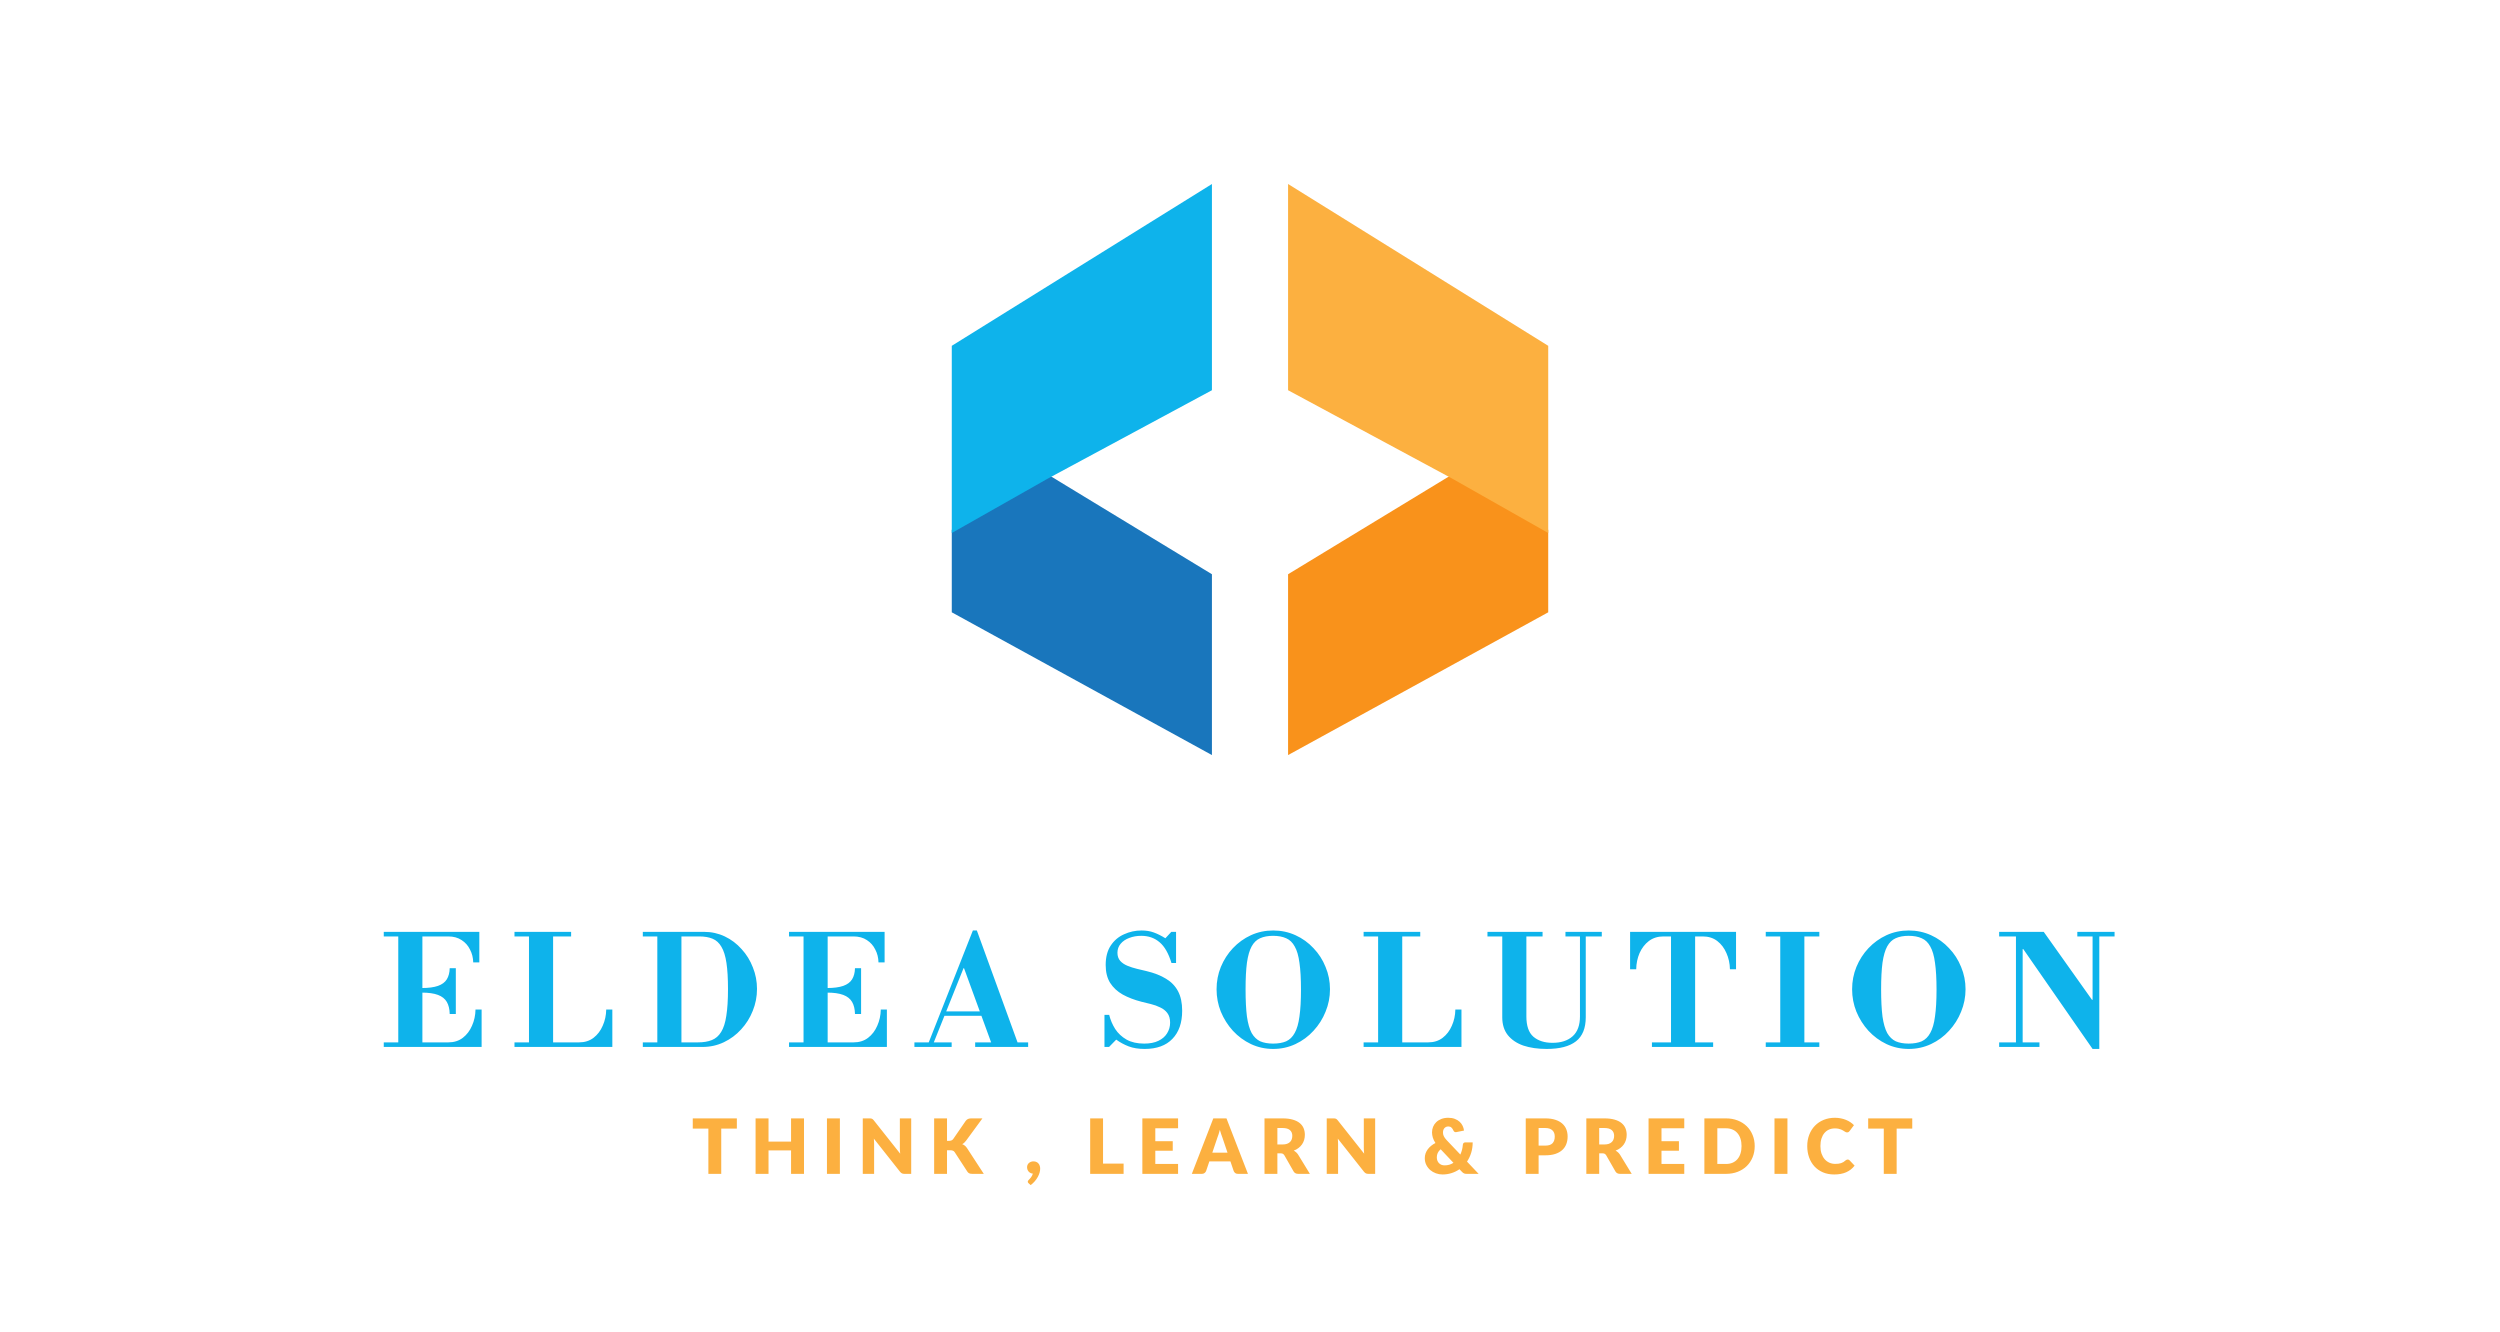 <svg width="394" height="210" viewBox="0 0 394 210" fill="none" xmlns="http://www.w3.org/2000/svg">
<rect width="394" height="210" fill="white"/>
<path d="M244 96.5V83.5L228.5 75L203 90.5V119L244 96.5Z" fill="#F9921B"/>
<path d="M244 54.5L203 29V61.5L229 75.5L244 84V54.5Z" fill="#FCB040"/>
<path d="M150 96.5V83.5L165.5 75L191 90.5V119L150 96.5Z" fill="#1976BC"/>
<path d="M150 54.5L191 29V61.5L165 75.5L150 84V54.5Z" fill="#0EB3EB"/>
<path d="M116.128 177.866H113.668V185H111.64V177.866H109.18V176.258H116.128V177.866ZM126.711 176.258V185H124.671V181.304H121.119V185H119.079V176.258H121.119V179.912H124.671V176.258H126.711ZM132.367 185H130.327V176.258H132.367V185ZM143.605 176.258V185H142.549C142.393 185 142.261 184.976 142.153 184.928C142.049 184.876 141.945 184.788 141.841 184.664L137.719 179.45C137.735 179.606 137.745 179.758 137.749 179.906C137.757 180.05 137.761 180.186 137.761 180.314V185H135.973V176.258H137.041C137.129 176.258 137.203 176.262 137.263 176.27C137.323 176.278 137.377 176.294 137.425 176.318C137.473 176.338 137.519 176.368 137.563 176.408C137.607 176.448 137.657 176.502 137.713 176.57L141.871 181.82C141.851 181.652 141.837 181.49 141.829 181.334C141.821 181.174 141.817 181.024 141.817 180.884V176.258H143.605ZM149.249 179.798H149.573C149.873 179.798 150.089 179.704 150.221 179.516L152.189 176.66C152.305 176.508 152.429 176.404 152.561 176.348C152.697 176.288 152.865 176.258 153.065 176.258H154.829L152.237 179.792C152.053 180.036 151.855 180.212 151.643 180.32C151.795 180.376 151.933 180.454 152.057 180.554C152.181 180.654 152.297 180.784 152.405 180.944L155.045 185H153.233C153.117 185 153.017 184.992 152.933 184.976C152.853 184.96 152.783 184.936 152.723 184.904C152.663 184.872 152.611 184.834 152.567 184.79C152.523 184.742 152.481 184.688 152.441 184.628L150.461 181.586C150.389 181.474 150.297 181.396 150.185 181.352C150.077 181.304 149.929 181.28 149.741 181.28H149.249V185H147.221V176.258H149.249V179.798ZM162.107 186.482C162.019 186.41 161.975 186.322 161.975 186.218C161.975 186.178 161.989 186.134 162.017 186.086C162.045 186.042 162.079 186.002 162.119 185.966C162.167 185.918 162.223 185.858 162.287 185.786C162.351 185.718 162.415 185.642 162.479 185.558C162.543 185.474 162.601 185.382 162.653 185.282C162.709 185.182 162.751 185.076 162.779 184.964C162.643 184.952 162.519 184.918 162.407 184.862C162.295 184.806 162.199 184.734 162.119 184.646C162.039 184.554 161.977 184.45 161.933 184.334C161.889 184.214 161.867 184.084 161.867 183.944C161.867 183.816 161.891 183.698 161.939 183.59C161.987 183.478 162.055 183.382 162.143 183.302C162.235 183.218 162.341 183.152 162.461 183.104C162.585 183.056 162.723 183.032 162.875 183.032C163.055 183.032 163.211 183.064 163.343 183.128C163.475 183.188 163.585 183.272 163.673 183.38C163.761 183.484 163.825 183.606 163.865 183.746C163.909 183.882 163.931 184.026 163.931 184.178C163.931 184.378 163.899 184.592 163.835 184.82C163.771 185.044 163.675 185.27 163.547 185.498C163.423 185.726 163.267 185.95 163.079 186.17C162.891 186.39 162.675 186.59 162.431 186.77L162.107 186.482ZM177.079 183.38V185H171.811V176.258H173.839V183.38H177.079ZM182.076 177.818V179.858H184.824V181.358H182.076V183.44H185.664V185H180.036V176.258H185.664V177.818H182.076ZM193.455 181.658L192.645 179.264C192.585 179.112 192.521 178.934 192.453 178.73C192.385 178.522 192.317 178.298 192.249 178.058C192.189 178.302 192.125 178.528 192.057 178.736C191.989 178.944 191.925 179.124 191.865 179.276L191.061 181.658H193.455ZM196.677 185H195.105C194.929 185 194.787 184.96 194.679 184.88C194.571 184.796 194.489 184.69 194.433 184.562L193.917 183.038H190.593L190.077 184.562C190.033 184.674 189.953 184.776 189.837 184.868C189.725 184.956 189.585 185 189.417 185H187.833L191.217 176.258H193.293L196.677 185ZM202.13 180.368C202.406 180.368 202.64 180.334 202.832 180.266C203.028 180.194 203.188 180.096 203.312 179.972C203.436 179.848 203.526 179.704 203.582 179.54C203.638 179.372 203.666 179.192 203.666 179C203.666 178.616 203.54 178.316 203.288 178.1C203.04 177.884 202.654 177.776 202.13 177.776H201.314V180.368H202.13ZM206.438 185H204.602C204.262 185 204.018 184.872 203.87 184.616L202.418 182.078C202.35 181.97 202.274 181.892 202.19 181.844C202.106 181.792 201.986 181.766 201.83 181.766H201.314V185H199.286V176.258H202.13C202.762 176.258 203.3 176.324 203.744 176.456C204.192 176.584 204.556 176.764 204.836 176.996C205.12 177.228 205.326 177.502 205.454 177.818C205.582 178.134 205.646 178.478 205.646 178.85C205.646 179.134 205.608 179.402 205.532 179.654C205.456 179.906 205.344 180.14 205.196 180.356C205.048 180.568 204.864 180.758 204.644 180.926C204.428 181.094 204.178 181.232 203.894 181.34C204.026 181.408 204.15 181.494 204.266 181.598C204.382 181.698 204.486 181.818 204.578 181.958L206.438 185ZM216.725 176.258V185H215.669C215.513 185 215.381 184.976 215.273 184.928C215.169 184.876 215.065 184.788 214.961 184.664L210.839 179.45C210.855 179.606 210.865 179.758 210.869 179.906C210.877 180.05 210.881 180.186 210.881 180.314V185H209.093V176.258H210.161C210.249 176.258 210.323 176.262 210.383 176.27C210.443 176.278 210.497 176.294 210.545 176.318C210.593 176.338 210.639 176.368 210.683 176.408C210.727 176.448 210.777 176.502 210.833 176.57L214.991 181.82C214.971 181.652 214.957 181.49 214.949 181.334C214.941 181.174 214.937 181.024 214.937 180.884V176.258H216.725ZM227.048 181.124C226.828 181.308 226.672 181.506 226.58 181.718C226.488 181.926 226.442 182.148 226.442 182.384C226.442 182.576 226.47 182.75 226.526 182.906C226.586 183.062 226.67 183.196 226.778 183.308C226.886 183.42 227.014 183.508 227.162 183.572C227.314 183.632 227.482 183.662 227.666 183.662C227.934 183.662 228.184 183.628 228.416 183.56C228.648 183.488 228.864 183.388 229.064 183.26L227.048 181.124ZM233.03 185H231.194C231.102 185 231.02 184.996 230.948 184.988C230.876 184.976 230.808 184.958 230.744 184.934C230.684 184.91 230.626 184.876 230.57 184.832C230.514 184.788 230.454 184.732 230.39 184.664L230.012 184.268C229.632 184.532 229.216 184.736 228.764 184.88C228.316 185.024 227.838 185.096 227.33 185.096C226.982 185.096 226.64 185.036 226.304 184.916C225.972 184.796 225.676 184.626 225.416 184.406C225.156 184.182 224.946 183.912 224.786 183.596C224.626 183.28 224.546 182.926 224.546 182.534C224.546 182.27 224.586 182.02 224.666 181.784C224.75 181.548 224.866 181.33 225.014 181.13C225.166 180.926 225.344 180.742 225.548 180.578C225.752 180.41 225.978 180.264 226.226 180.14C226.034 179.848 225.896 179.562 225.812 179.282C225.728 179.002 225.686 178.73 225.686 178.466C225.686 178.154 225.742 177.86 225.854 177.584C225.97 177.304 226.136 177.06 226.352 176.852C226.572 176.64 226.84 176.472 227.156 176.348C227.476 176.224 227.842 176.162 228.254 176.162C228.642 176.162 228.984 176.22 229.28 176.336C229.576 176.448 229.826 176.598 230.03 176.786C230.234 176.97 230.394 177.184 230.51 177.428C230.626 177.672 230.698 177.922 230.726 178.178L229.526 178.418C229.314 178.466 229.158 178.382 229.058 178.166C228.966 177.958 228.858 177.8 228.734 177.692C228.614 177.584 228.454 177.53 228.254 177.53C228.114 177.53 227.992 177.556 227.888 177.608C227.784 177.66 227.696 177.728 227.624 177.812C227.556 177.896 227.504 177.994 227.468 178.106C227.432 178.218 227.414 178.334 227.414 178.454C227.414 178.558 227.422 178.658 227.438 178.754C227.458 178.846 227.49 178.942 227.534 179.042C227.578 179.138 227.636 179.238 227.708 179.342C227.784 179.446 227.878 179.56 227.99 179.684L230.15 181.958C230.258 181.722 230.346 181.474 230.414 181.214C230.482 180.95 230.526 180.68 230.546 180.404C230.558 180.292 230.596 180.204 230.66 180.14C230.724 180.076 230.81 180.044 230.918 180.044H232.094C232.094 180.624 232.016 181.168 231.86 181.676C231.704 182.184 231.484 182.648 231.2 183.068L233.03 185ZM243.541 180.548C244.069 180.548 244.449 180.422 244.681 180.17C244.913 179.918 245.029 179.566 245.029 179.114C245.029 178.914 244.999 178.732 244.939 178.568C244.879 178.404 244.787 178.264 244.663 178.148C244.543 178.028 244.389 177.936 244.201 177.872C244.017 177.808 243.797 177.776 243.541 177.776H242.485V180.548H243.541ZM243.541 176.258C244.157 176.258 244.685 176.332 245.125 176.48C245.569 176.624 245.933 176.824 246.217 177.08C246.505 177.336 246.717 177.638 246.853 177.986C246.989 178.334 247.057 178.71 247.057 179.114C247.057 179.55 246.987 179.95 246.847 180.314C246.707 180.678 246.493 180.99 246.205 181.25C245.917 181.51 245.551 181.714 245.107 181.862C244.667 182.006 244.145 182.078 243.541 182.078H242.485V185H240.457V176.258H243.541ZM252.85 180.368C253.126 180.368 253.36 180.334 253.552 180.266C253.748 180.194 253.908 180.096 254.032 179.972C254.156 179.848 254.246 179.704 254.302 179.54C254.358 179.372 254.386 179.192 254.386 179C254.386 178.616 254.26 178.316 254.008 178.1C253.76 177.884 253.374 177.776 252.85 177.776H252.034V180.368H252.85ZM257.158 185H255.322C254.982 185 254.738 184.872 254.59 184.616L253.138 182.078C253.07 181.97 252.994 181.892 252.91 181.844C252.826 181.792 252.706 181.766 252.55 181.766H252.034V185H250.006V176.258H252.85C253.482 176.258 254.02 176.324 254.464 176.456C254.912 176.584 255.276 176.764 255.556 176.996C255.84 177.228 256.046 177.502 256.174 177.818C256.302 178.134 256.366 178.478 256.366 178.85C256.366 179.134 256.328 179.402 256.252 179.654C256.176 179.906 256.064 180.14 255.916 180.356C255.768 180.568 255.584 180.758 255.364 180.926C255.148 181.094 254.898 181.232 254.614 181.34C254.746 181.408 254.87 181.494 254.986 181.598C255.102 181.698 255.206 181.818 255.298 181.958L257.158 185ZM261.852 177.818V179.858H264.6V181.358H261.852V183.44H265.44V185H259.812V176.258H265.44V177.818H261.852ZM276.543 180.626C276.543 181.258 276.433 181.842 276.213 182.378C275.997 182.91 275.691 183.372 275.295 183.764C274.899 184.152 274.421 184.456 273.861 184.676C273.305 184.892 272.687 185 272.007 185H268.611V176.258H272.007C272.687 176.258 273.305 176.368 273.861 176.588C274.421 176.808 274.899 177.112 275.295 177.5C275.691 177.888 275.997 178.35 276.213 178.886C276.433 179.418 276.543 179.998 276.543 180.626ZM274.467 180.626C274.467 180.194 274.411 179.804 274.299 179.456C274.187 179.108 274.025 178.814 273.813 178.574C273.605 178.33 273.349 178.144 273.045 178.016C272.741 177.884 272.395 177.818 272.007 177.818H270.651V183.44H272.007C272.395 183.44 272.741 183.376 273.045 183.248C273.349 183.116 273.605 182.93 273.813 182.69C274.025 182.446 274.187 182.15 274.299 181.802C274.411 181.454 274.467 181.062 274.467 180.626ZM281.7 185H279.66V176.258H281.7V185ZM291.199 182.738C291.247 182.738 291.295 182.748 291.343 182.768C291.391 182.784 291.437 182.814 291.481 182.858L292.285 183.704C291.933 184.164 291.491 184.512 290.959 184.748C290.431 184.98 289.805 185.096 289.081 185.096C288.417 185.096 287.821 184.984 287.293 184.76C286.769 184.532 286.323 184.22 285.955 183.824C285.591 183.424 285.311 182.952 285.115 182.408C284.919 181.86 284.821 181.266 284.821 180.626C284.821 179.974 284.927 179.376 285.139 178.832C285.351 178.284 285.649 177.812 286.033 177.416C286.417 177.02 286.877 176.712 287.413 176.492C287.949 176.272 288.539 176.162 289.183 176.162C289.511 176.162 289.819 176.192 290.107 176.252C290.399 176.308 290.671 176.388 290.923 176.492C291.175 176.592 291.407 176.714 291.619 176.858C291.831 177.002 292.019 177.158 292.183 177.326L291.499 178.244C291.455 178.3 291.403 178.352 291.343 178.4C291.283 178.444 291.199 178.466 291.091 178.466C291.019 178.466 290.951 178.45 290.887 178.418C290.823 178.386 290.755 178.348 290.683 178.304C290.611 178.256 290.531 178.206 290.443 178.154C290.359 178.098 290.257 178.048 290.137 178.004C290.021 177.956 289.883 177.916 289.723 177.884C289.567 177.852 289.383 177.836 289.171 177.836C288.835 177.836 288.527 177.898 288.247 178.022C287.971 178.146 287.731 178.328 287.527 178.568C287.327 178.804 287.171 179.096 287.059 179.444C286.951 179.788 286.897 180.182 286.897 180.626C286.897 181.074 286.957 181.472 287.077 181.82C287.201 182.168 287.367 182.462 287.575 182.702C287.787 182.938 288.033 183.118 288.313 183.242C288.593 183.366 288.893 183.428 289.213 183.428C289.397 183.428 289.565 183.42 289.717 183.404C289.869 183.384 290.011 183.354 290.143 183.314C290.275 183.27 290.399 183.214 290.515 183.146C290.631 183.074 290.749 182.984 290.869 182.876C290.917 182.836 290.969 182.804 291.025 182.78C291.081 182.752 291.139 182.738 291.199 182.738ZM301.372 177.866H298.912V185H296.884V177.866H294.424V176.258H301.372V177.866Z" fill="#FCB040"/>
<path d="M60.481 165V164.278H70.658C71.556 164.278 72.318 164.038 72.944 163.556C73.569 163.075 74.05 162.442 74.387 161.656C74.74 160.87 74.924 160.02 74.94 159.106H75.903V165H60.481ZM62.767 164.639V146.86H66.568V164.639H62.767ZM70.874 159.803C70.858 159.033 70.706 158.4 70.417 157.903C70.129 157.406 69.663 157.037 69.022 156.796C68.38 156.555 67.53 156.435 66.472 156.435V155.713C67.53 155.713 68.38 155.601 69.022 155.377C69.663 155.152 70.129 154.807 70.417 154.342C70.706 153.877 70.858 153.292 70.874 152.586H71.837V159.803H70.874ZM74.579 151.672C74.563 150.934 74.395 150.26 74.074 149.651C73.769 149.025 73.328 148.528 72.751 148.159C72.174 147.774 71.476 147.582 70.658 147.582H60.481V146.86H75.542V151.672H74.579ZM81.082 165V164.278H91.259C92.157 164.278 92.919 164.038 93.545 163.556C94.17 163.075 94.651 162.442 94.988 161.656C95.341 160.87 95.525 160.02 95.541 159.106H96.504V165H81.082ZM83.368 164.639V146.86H87.169V164.639H83.368ZM81.082 147.582V146.86H90.008V147.582H81.082ZM101.307 165V164.278H109.993C110.859 164.278 111.588 164.158 112.182 163.917C112.791 163.677 113.281 163.252 113.649 162.642C114.034 162.033 114.307 161.183 114.467 160.092C114.644 158.985 114.732 157.582 114.732 155.882C114.732 154.214 114.652 152.842 114.491 151.768C114.331 150.677 114.066 149.827 113.698 149.218C113.345 148.608 112.88 148.183 112.302 147.942C111.725 147.702 111.027 147.582 110.209 147.582H101.307V146.86H110.955C112.126 146.86 113.216 147.1 114.227 147.582C115.237 148.063 116.119 148.728 116.873 149.578C117.643 150.413 118.237 151.375 118.654 152.466C119.087 153.54 119.303 154.671 119.303 155.858C119.303 157.061 119.079 158.215 118.63 159.322C118.196 160.413 117.587 161.383 116.801 162.233C116.031 163.083 115.125 163.757 114.082 164.254C113.04 164.751 111.917 165 110.714 165H101.307ZM103.593 164.639V146.86H107.394V164.639H103.593ZM124.352 165V164.278H134.529C135.427 164.278 136.189 164.038 136.814 163.556C137.44 163.075 137.921 162.442 138.258 161.656C138.611 160.87 138.795 160.02 138.811 159.106H139.773V165H124.352ZM126.637 164.639V146.86H130.439V164.639H126.637ZM134.745 159.803C134.729 159.033 134.577 158.4 134.288 157.903C133.999 157.406 133.534 157.037 132.893 156.796C132.251 156.555 131.401 156.435 130.342 156.435V155.713C131.401 155.713 132.251 155.601 132.893 155.377C133.534 155.152 133.999 154.807 134.288 154.342C134.577 153.877 134.729 153.292 134.745 152.586H135.708V159.803H134.745ZM138.45 151.672C138.434 150.934 138.266 150.26 137.945 149.651C137.64 149.025 137.199 148.528 136.622 148.159C136.044 147.774 135.347 147.582 134.529 147.582H124.352V146.86H139.413V151.672H138.45ZM156.333 164.639L151.93 152.586H151.834L151.689 151.696L153.325 146.643H153.951L160.495 164.639H156.333ZM144.111 165V164.278H149.981V165H144.111ZM148.417 160.092V159.394H156.694V160.092H148.417ZM153.686 165V164.278H162.035V165H153.686ZM146.228 164.639L153.325 146.643H153.951L152.7 150.469L147.022 164.639H146.228ZM180.391 165.313C179.413 165.313 178.571 165.176 177.865 164.904C177.159 164.631 176.51 164.278 175.916 163.845L174.786 165H174.064V159.948H174.81C175.002 160.734 175.315 161.471 175.748 162.161C176.197 162.851 176.798 163.412 177.552 163.845C178.306 164.262 179.228 164.471 180.319 164.471C181.217 164.471 181.963 164.326 182.556 164.038C183.166 163.749 183.623 163.356 183.928 162.859C184.249 162.346 184.409 161.784 184.409 161.175C184.409 160.549 184.265 160.044 183.976 159.659C183.687 159.274 183.31 158.977 182.845 158.769C182.396 158.544 181.907 158.368 181.378 158.24C180.864 158.111 180.375 157.991 179.91 157.879C178.787 157.59 177.801 157.213 176.951 156.748C176.101 156.267 175.435 155.649 174.954 154.895C174.489 154.142 174.256 153.203 174.256 152.081C174.256 150.846 174.521 149.827 175.05 149.025C175.579 148.223 176.277 147.63 177.143 147.245C178.009 146.844 178.932 146.643 179.91 146.643C180.632 146.643 181.273 146.748 181.835 146.956C182.412 147.165 183.022 147.469 183.663 147.87L184.601 146.86H185.347V151.768H184.625C184.16 150.244 183.535 149.153 182.749 148.496C181.963 147.822 181.001 147.485 179.862 147.485C179.172 147.485 178.539 147.598 177.961 147.822C177.4 148.031 176.951 148.335 176.614 148.736C176.277 149.137 176.109 149.611 176.109 150.156C176.109 150.669 176.253 151.094 176.542 151.431C176.831 151.752 177.207 152.008 177.673 152.201C178.138 152.393 178.635 152.554 179.164 152.682C179.693 152.81 180.199 152.931 180.68 153.043C181.899 153.332 182.925 153.733 183.759 154.246C184.593 154.743 185.227 155.401 185.66 156.219C186.093 157.037 186.31 158.063 186.31 159.298C186.31 161.191 185.796 162.666 184.77 163.725C183.759 164.783 182.3 165.313 180.391 165.313ZM200.657 165.313C199.405 165.313 198.235 165.056 197.144 164.543C196.069 164.03 195.123 163.332 194.305 162.45C193.503 161.568 192.87 160.565 192.404 159.442C191.955 158.32 191.731 157.141 191.731 155.906C191.731 154.671 191.955 153.5 192.404 152.393C192.87 151.271 193.503 150.284 194.305 149.434C195.123 148.568 196.069 147.886 197.144 147.389C198.235 146.892 199.405 146.643 200.657 146.643C201.908 146.643 203.078 146.892 204.169 147.389C205.26 147.886 206.206 148.568 207.008 149.434C207.826 150.284 208.46 151.271 208.909 152.393C209.374 153.5 209.606 154.671 209.606 155.906C209.606 157.141 209.374 158.32 208.909 159.442C208.46 160.565 207.826 161.568 207.008 162.45C206.206 163.332 205.26 164.03 204.169 164.543C203.078 165.056 201.908 165.313 200.657 165.313ZM200.632 164.471C201.45 164.471 202.14 164.35 202.702 164.11C203.263 163.853 203.712 163.412 204.049 162.787C204.402 162.161 204.65 161.295 204.795 160.188C204.955 159.082 205.035 157.67 205.035 155.954C205.035 154.238 204.955 152.834 204.795 151.744C204.65 150.637 204.402 149.779 204.049 149.169C203.712 148.544 203.263 148.111 202.702 147.87C202.14 147.614 201.45 147.485 200.632 147.485C199.831 147.485 199.149 147.614 198.588 147.87C198.042 148.111 197.601 148.536 197.264 149.145C196.927 149.755 196.679 150.613 196.518 151.72C196.374 152.81 196.302 154.206 196.302 155.906C196.302 157.654 196.374 159.09 196.518 160.212C196.679 161.319 196.927 162.185 197.264 162.811C197.617 163.42 198.066 163.853 198.612 164.11C199.173 164.35 199.847 164.471 200.632 164.471ZM214.905 165V164.278H225.082C225.98 164.278 226.742 164.038 227.367 163.556C227.993 163.075 228.474 162.442 228.811 161.656C229.164 160.87 229.348 160.02 229.364 159.106H230.327V165H214.905ZM217.191 164.639V146.86H220.992V164.639H217.191ZM214.905 147.582V146.86H223.831V147.582H214.905ZM243.757 165.313C242.362 165.313 241.135 165.136 240.076 164.783C239.034 164.415 238.216 163.861 237.622 163.123C237.045 162.386 236.756 161.455 236.756 160.333V147.582H234.423V146.86H243.108V147.582H240.557V160.188C240.557 161.68 240.926 162.747 241.664 163.388C242.418 164.03 243.42 164.35 244.671 164.35C246.019 164.35 247.077 164.006 247.847 163.316C248.617 162.626 249.002 161.584 249.002 160.188V147.582H246.716V146.86H252.442V147.582H249.916V160.309C249.916 162.041 249.403 163.308 248.376 164.11C247.35 164.912 245.81 165.313 243.757 165.313ZM260.344 165V164.278H263.351V147.582H262.148C261.266 147.582 260.504 147.822 259.862 148.303C259.237 148.785 258.748 149.418 258.395 150.204C258.058 150.99 257.882 151.84 257.865 152.754H256.903V146.86H273.6V152.754H272.637C272.621 151.84 272.437 150.99 272.084 150.204C271.747 149.418 271.266 148.785 270.641 148.303C270.015 147.822 269.253 147.582 268.355 147.582H267.152V164.278H269.991V165H260.344ZM280.568 164.639V146.86H284.369V164.639H280.568ZM278.282 165V164.278H286.727V165H278.282ZM278.282 147.582V146.86H286.727V147.582H278.282ZM300.819 165.313C299.568 165.313 298.397 165.056 297.306 164.543C296.232 164.03 295.286 163.332 294.468 162.45C293.666 161.568 293.032 160.565 292.567 159.442C292.118 158.32 291.893 157.141 291.893 155.906C291.893 154.671 292.118 153.5 292.567 152.393C293.032 151.271 293.666 150.284 294.468 149.434C295.286 148.568 296.232 147.886 297.306 147.389C298.397 146.892 299.568 146.643 300.819 146.643C302.07 146.643 303.241 146.892 304.332 147.389C305.422 147.886 306.368 148.568 307.17 149.434C307.988 150.284 308.622 151.271 309.071 152.393C309.536 153.5 309.769 154.671 309.769 155.906C309.769 157.141 309.536 158.32 309.071 159.442C308.622 160.565 307.988 161.568 307.17 162.45C306.368 163.332 305.422 164.03 304.332 164.543C303.241 165.056 302.07 165.313 300.819 165.313ZM300.795 164.471C301.613 164.471 302.303 164.35 302.864 164.11C303.425 163.853 303.874 163.412 304.211 162.787C304.564 162.161 304.813 161.295 304.957 160.188C305.117 159.082 305.198 157.67 305.198 155.954C305.198 154.238 305.117 152.834 304.957 151.744C304.813 150.637 304.564 149.779 304.211 149.169C303.874 148.544 303.425 148.111 302.864 147.87C302.303 147.614 301.613 147.485 300.795 147.485C299.993 147.485 299.311 147.614 298.75 147.87C298.205 148.111 297.764 148.536 297.427 149.145C297.09 149.755 296.841 150.613 296.681 151.72C296.537 152.81 296.464 154.206 296.464 155.906C296.464 157.654 296.537 159.09 296.681 160.212C296.841 161.319 297.09 162.185 297.427 162.811C297.78 163.42 298.229 163.853 298.774 164.11C299.335 164.35 300.009 164.471 300.795 164.471ZM329.791 165.313L318.869 149.578H318.772V164.278H321.419V165H315.067V164.278H317.714V147.582H315.067V146.86H322.093L329.695 157.566H329.791V147.582H327.385V146.86H333.256V147.582H330.85V165.313H329.791Z" fill="#0EB3EB"/>
</svg>
